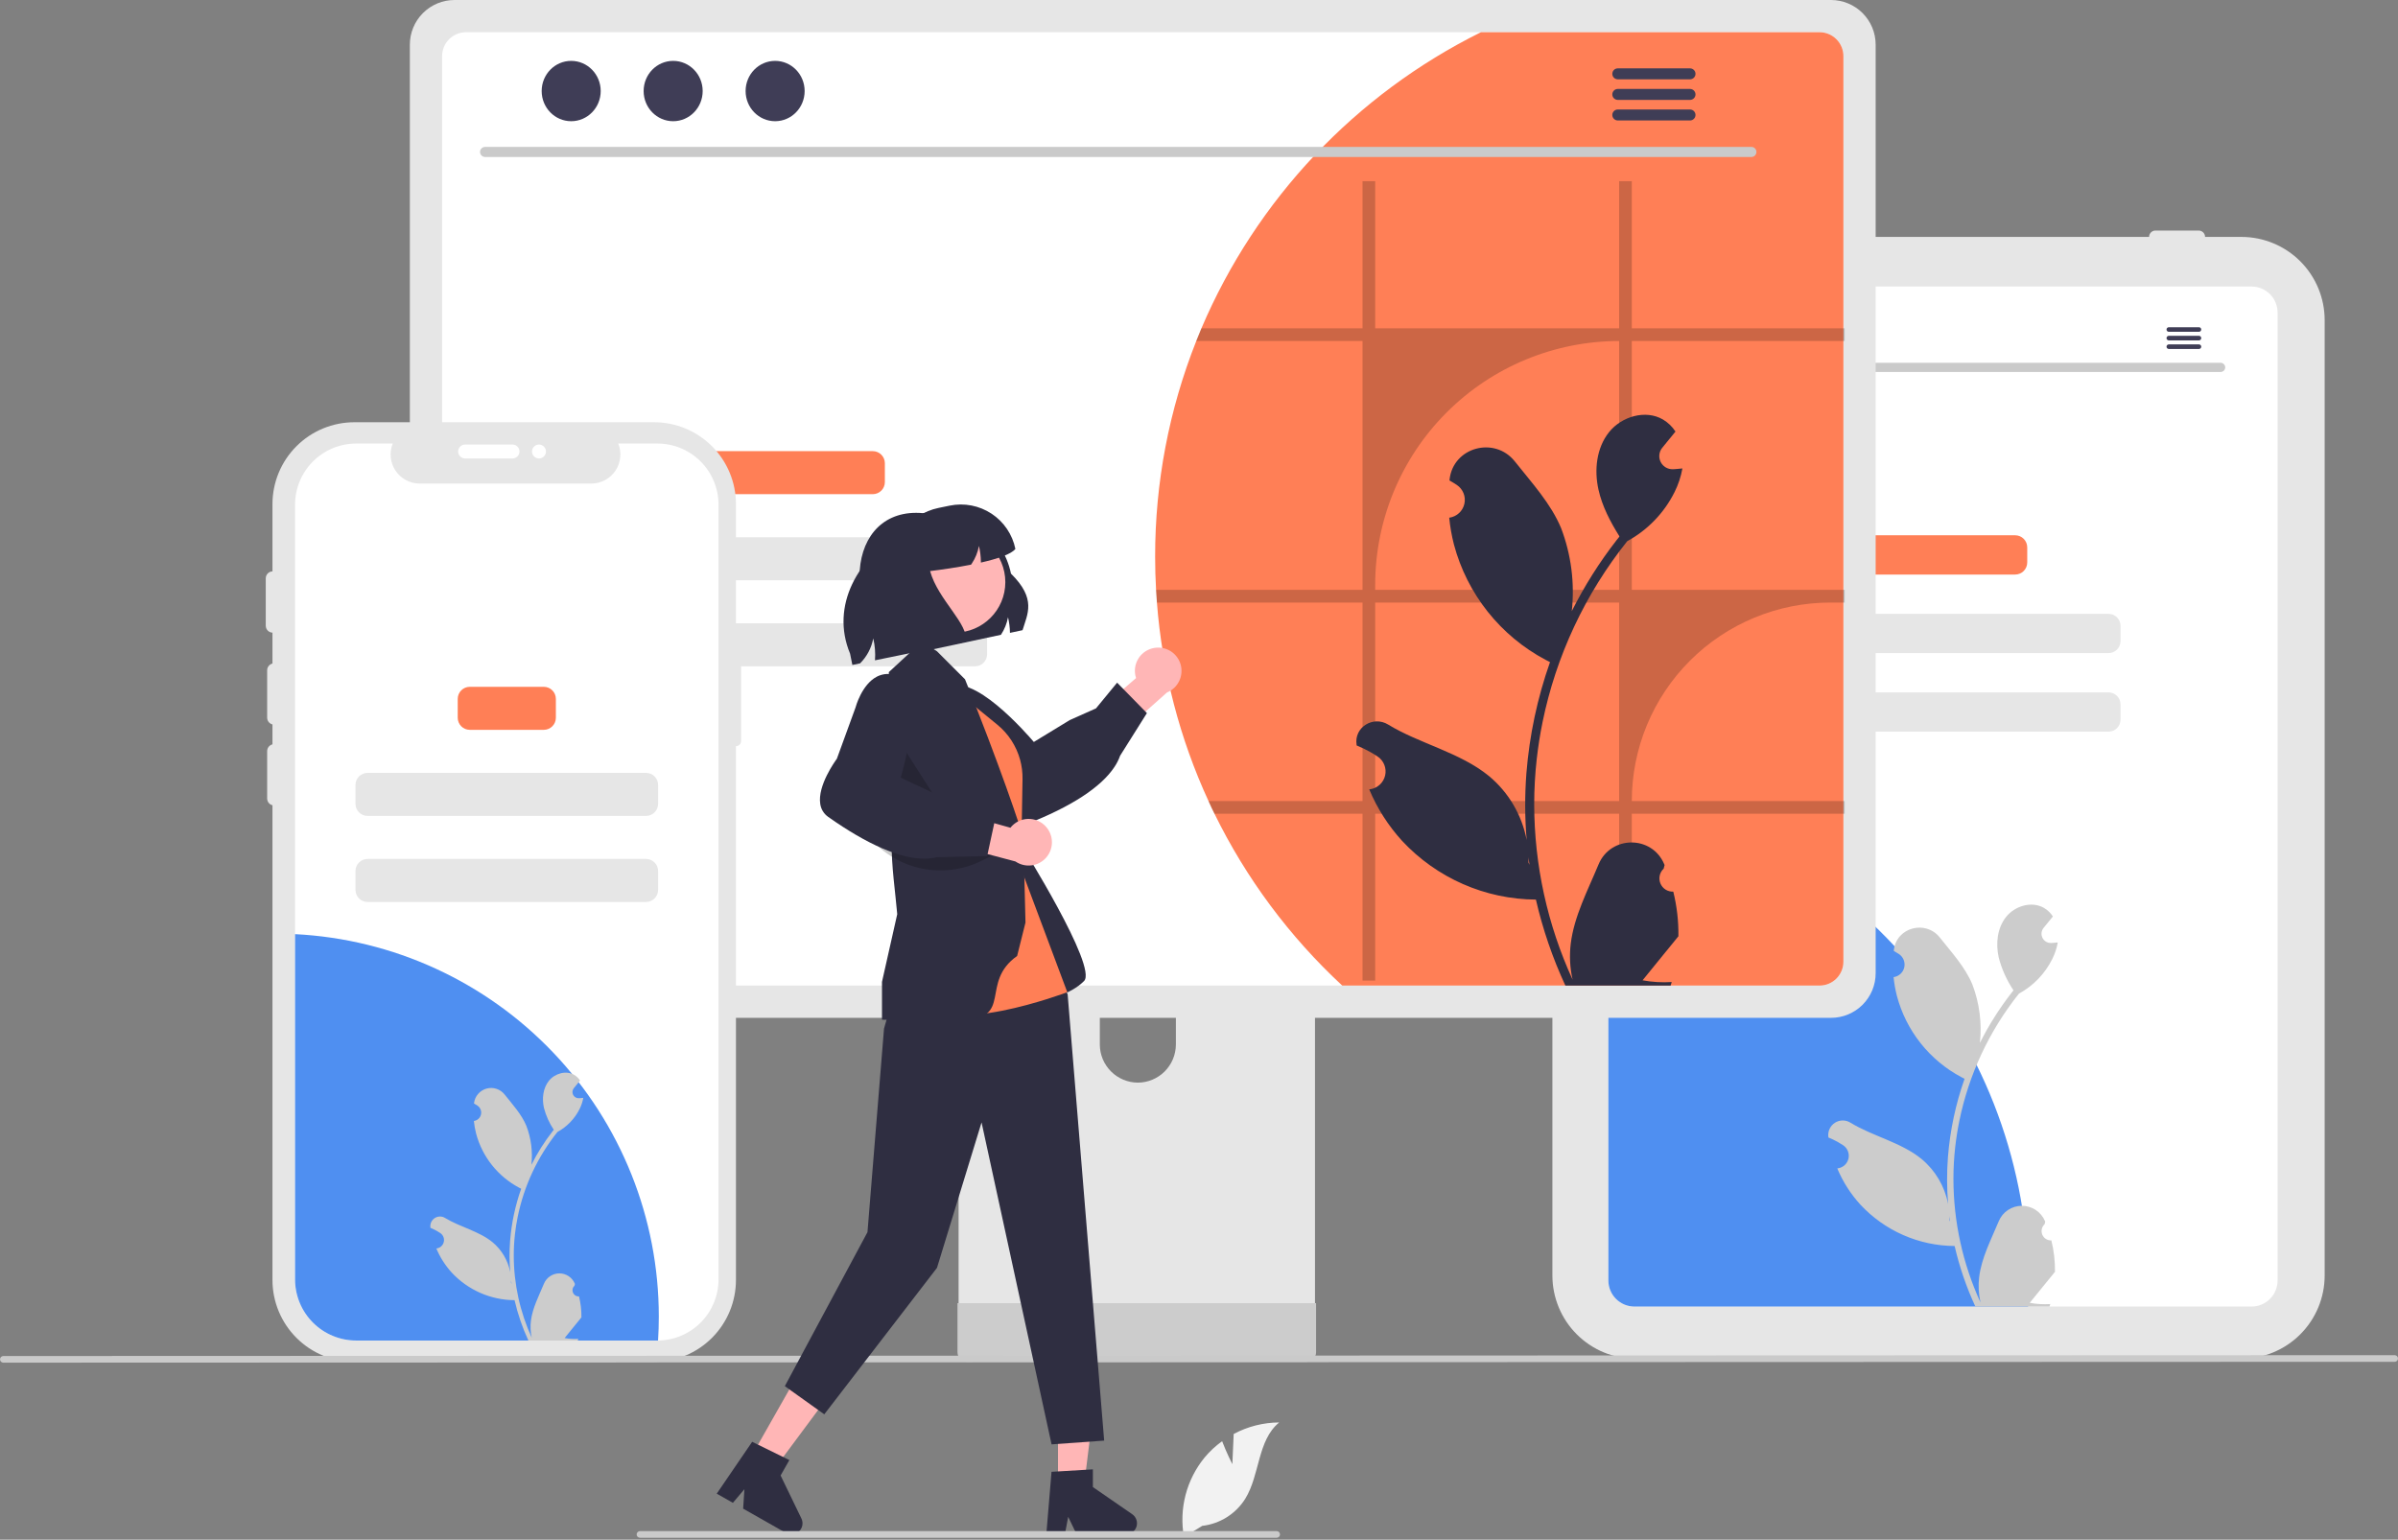 <svg width="492" height="316" viewBox="0 0 492 316" fill="none" xmlns="http://www.w3.org/2000/svg">
<rect x="0" y="0" width="492" height="316" fill="#808080" stroke="none"/>
<g clip-path="url(#clip0_292_615)">
<path d="M459.893 278.853H335.568C331.045 278.848 326.709 277.049 323.51 273.851C320.312 270.652 318.513 266.316 318.508 261.793V65.685C318.513 61.161 320.312 56.825 323.51 53.627C326.709 50.428 331.045 48.629 335.568 48.624H459.893C464.416 48.629 468.752 50.428 471.951 53.627C475.149 56.825 476.948 61.161 476.953 65.685V261.793C476.948 266.316 475.149 270.652 471.951 273.851C468.752 277.049 464.416 278.848 459.893 278.853Z" fill="#E6E6E6"/>
<path d="M461.955 58.804H335.334C333.918 58.806 332.561 59.369 331.559 60.37C330.558 61.372 329.995 62.729 329.993 64.145V262.81C329.995 264.226 330.559 265.583 331.56 266.584C332.561 267.585 333.918 268.149 335.334 268.151H461.955C463.37 268.149 464.728 267.586 465.729 266.585C466.73 265.583 467.293 264.226 467.295 262.81V64.145C467.293 62.729 466.73 61.372 465.729 60.37C464.728 59.369 463.37 58.806 461.955 58.804Z" fill="white"/>
<path d="M338.607 48.624C338.608 48.278 338.745 47.946 338.99 47.702C339.235 47.457 339.566 47.319 339.912 47.319H348.787C349.134 47.319 349.465 47.456 349.71 47.701C349.955 47.946 350.093 48.278 350.093 48.624C350.093 48.97 349.955 49.302 349.71 49.547C349.465 49.792 349.134 49.929 348.787 49.929H339.912C339.566 49.929 339.235 49.791 338.99 49.546C338.745 49.302 338.608 48.97 338.607 48.624Z" fill="#E6E6E6"/>
<path d="M353.225 48.624C353.225 48.278 353.363 47.946 353.608 47.702C353.852 47.457 354.184 47.319 354.53 47.319H363.405C363.751 47.319 364.083 47.456 364.328 47.701C364.573 47.946 364.71 48.278 364.71 48.624C364.71 48.97 364.573 49.302 364.328 49.547C364.083 49.792 363.751 49.929 363.405 49.929H354.53C354.184 49.929 353.852 49.791 353.608 49.546C353.363 49.302 353.225 48.97 353.225 48.624Z" fill="#E6E6E6"/>
<path d="M440.931 48.624C440.932 48.278 441.069 47.946 441.314 47.702C441.559 47.457 441.89 47.319 442.236 47.319H451.111C451.457 47.319 451.789 47.456 452.034 47.701C452.279 47.946 452.417 48.278 452.417 48.624C452.417 48.97 452.279 49.302 452.034 49.547C451.789 49.792 451.457 49.929 451.111 49.929H442.236C441.89 49.929 441.559 49.791 441.314 49.546C441.069 49.302 440.932 48.97 440.931 48.624Z" fill="#E6E6E6"/>
<path d="M416.191 264.057C416.191 265.43 416.165 266.798 416.102 268.15H335.334C333.918 268.148 332.561 267.585 331.56 266.584C330.559 265.582 329.995 264.225 329.993 262.81V162.814C354.045 166.7 375.929 179.022 391.723 197.573C407.517 216.125 416.191 239.693 416.191 264.057Z" fill="#4F8FF1"/>
<path d="M413.448 109.857H383.326C381.955 109.857 380.844 110.968 380.844 112.339V115.436C380.844 116.807 381.955 117.918 383.326 117.918H413.448C414.819 117.918 415.93 116.807 415.93 115.436V112.339C415.93 110.968 414.819 109.857 413.448 109.857Z" fill="#FF7F56"/>
<path d="M432.593 125.979H364.181C362.81 125.979 361.699 127.09 361.699 128.461V131.558C361.699 132.929 362.81 134.04 364.181 134.04H432.593C433.963 134.04 435.074 132.929 435.074 131.558V128.461C435.074 127.09 433.963 125.979 432.593 125.979Z" fill="#E6E6E6"/>
<path d="M432.593 142.101H364.181C362.81 142.101 361.699 143.212 361.699 144.583V147.68C361.699 149.05 362.81 150.162 364.181 150.162H432.593C433.963 150.162 435.074 149.05 435.074 147.68V144.583C435.074 143.212 433.963 142.101 432.593 142.101Z" fill="#E6E6E6"/>
<path d="M420.878 254.573C420.486 254.591 420.097 254.488 419.766 254.278C419.434 254.068 419.175 253.761 419.023 253.399C418.872 253.037 418.835 252.637 418.919 252.253C419.002 251.869 419.202 251.52 419.49 251.254L419.621 250.732C419.604 250.69 419.587 250.649 419.569 250.607C419.174 249.674 418.512 248.878 417.666 248.32C416.82 247.761 415.828 247.466 414.814 247.469C413.801 247.473 412.811 247.776 411.969 248.341C411.127 248.905 410.471 249.706 410.083 250.642C408.531 254.379 406.556 258.122 406.07 262.073C405.855 263.82 405.946 265.59 406.337 267.306C402.693 259.356 400.8 250.717 400.788 241.972C400.787 239.778 400.909 237.585 401.153 235.404C401.355 233.617 401.635 231.842 401.993 230.079C403.946 220.517 408.139 211.555 414.229 203.928C417.176 202.32 419.56 199.847 421.058 196.843C421.601 195.763 421.985 194.61 422.197 193.42C421.865 193.463 421.527 193.491 421.195 193.513C421.091 193.518 420.982 193.523 420.878 193.529L420.839 193.531C420.474 193.547 420.112 193.457 419.796 193.273C419.48 193.088 419.225 192.816 419.06 192.489C418.895 192.163 418.829 191.795 418.868 191.432C418.907 191.068 419.051 190.724 419.281 190.44C419.425 190.263 419.568 190.086 419.712 189.91C419.93 189.637 420.154 189.37 420.372 189.098C420.397 189.072 420.42 189.045 420.442 189.016C420.693 188.705 420.944 188.4 421.195 188.089C420.737 187.379 420.121 186.784 419.396 186.351C416.883 184.879 413.417 185.898 411.602 188.171C409.781 190.444 409.438 193.632 410.07 196.472C410.692 198.888 411.721 201.181 413.112 203.252C412.975 203.427 412.834 203.596 412.697 203.77C410.207 206.973 408.036 210.412 406.216 214.039C406.658 209.976 406.13 205.867 404.674 202.048C403.199 198.489 400.434 195.492 397.999 192.415C395.074 188.72 389.077 190.332 388.561 195.017C388.556 195.062 388.551 195.108 388.547 195.153C388.908 195.357 389.262 195.574 389.609 195.803C390.044 196.094 390.381 196.509 390.576 196.995C390.771 197.48 390.815 198.014 390.702 198.525C390.589 199.035 390.324 199.5 389.942 199.858C389.56 200.216 389.079 200.45 388.562 200.53L388.509 200.538C388.637 201.842 388.865 203.133 389.19 204.402C390.131 207.945 391.793 211.255 394.073 214.125C396.353 216.995 399.202 219.363 402.44 221.081C402.652 221.19 402.859 221.299 403.072 221.402C401.244 226.584 400.097 231.982 399.66 237.459C399.413 240.691 399.427 243.937 399.704 247.166L399.687 247.052C398.99 243.461 397.074 240.221 394.264 237.879C390.091 234.451 384.194 233.188 379.692 230.432C379.214 230.125 378.657 229.961 378.089 229.96C377.52 229.958 376.963 230.12 376.483 230.425C376.003 230.729 375.62 231.165 375.38 231.681C375.139 232.196 375.051 232.769 375.126 233.333C375.132 233.373 375.138 233.413 375.144 233.453C375.815 233.726 376.469 234.041 377.101 234.396C377.462 234.6 377.816 234.817 378.163 235.046C378.598 235.336 378.935 235.752 379.13 236.238C379.325 236.723 379.369 237.256 379.256 237.767C379.143 238.278 378.878 238.743 378.496 239.101C378.114 239.459 377.633 239.693 377.116 239.773L377.063 239.781C377.024 239.786 376.992 239.792 376.954 239.797C378.1 242.536 379.71 245.056 381.712 247.248C384.185 249.902 387.174 252.022 390.495 253.479C393.817 254.937 397.401 255.7 401.028 255.723H401.034C402.018 260.002 403.445 264.167 405.29 268.15H420.497C420.551 267.981 420.6 267.807 420.65 267.638C419.242 267.727 417.829 267.642 416.442 267.387C417.57 266.003 418.698 264.608 419.827 263.223C419.852 263.197 419.875 263.17 419.897 263.141C420.47 262.433 421.047 261.73 421.62 261.021L421.62 261.02C421.65 258.849 421.401 256.682 420.878 254.573L420.878 254.573ZM403.464 220.318L403.472 220.307L403.464 220.329V220.318ZM400.096 250.682L399.965 250.388C399.971 250.175 399.971 249.962 399.965 249.744C399.965 249.684 399.954 249.624 399.954 249.565C400.003 249.941 400.047 250.317 400.102 250.693L400.096 250.682Z" fill="#CCCCCC"/>
<path d="M455.625 76.343H341.663C341.417 76.338 341.182 76.236 341.009 76.06C340.837 75.884 340.74 75.647 340.74 75.4C340.74 75.154 340.837 74.917 341.009 74.74C341.182 74.564 341.417 74.463 341.663 74.457H455.625C455.872 74.463 456.107 74.564 456.279 74.74C456.451 74.917 456.548 75.154 456.548 75.4C456.548 75.647 456.451 75.884 456.279 76.06C456.107 76.236 455.872 76.338 455.625 76.343Z" fill="#CACACA"/>
<path d="M347.743 71.73C349.274 71.73 350.515 70.461 350.515 68.896C350.515 67.331 349.274 66.062 347.743 66.062C346.212 66.062 344.971 67.331 344.971 68.896C344.971 70.461 346.212 71.73 347.743 71.73Z" fill="#3F3D56"/>
<path d="M357.319 71.73C358.85 71.73 360.091 70.461 360.091 68.896C360.091 67.331 358.85 66.062 357.319 66.062C355.788 66.062 354.547 67.331 354.547 68.896C354.547 70.461 355.788 71.73 357.319 71.73Z" fill="#3F3D56"/>
<path d="M366.896 71.73C368.427 71.73 369.668 70.461 369.668 68.896C369.668 67.331 368.427 66.062 366.896 66.062C365.365 66.062 364.124 67.331 364.124 68.896C364.124 70.461 365.365 71.73 366.896 71.73Z" fill="#3F3D56"/>
<path d="M451.171 67.157H444.967C444.844 67.159 444.727 67.21 444.641 67.298C444.555 67.385 444.507 67.504 444.507 67.626C444.507 67.749 444.555 67.868 444.641 67.955C444.727 68.043 444.844 68.094 444.967 68.096H451.171C451.294 68.094 451.411 68.043 451.497 67.955C451.583 67.868 451.631 67.749 451.631 67.626C451.631 67.504 451.583 67.385 451.497 67.298C451.411 67.21 451.294 67.159 451.171 67.157Z" fill="#3F3D56"/>
<path d="M451.171 68.92H444.967C444.844 68.922 444.727 68.973 444.641 69.061C444.555 69.148 444.507 69.267 444.507 69.39C444.507 69.513 444.555 69.631 444.641 69.719C444.727 69.806 444.844 69.857 444.967 69.859H451.171C451.294 69.857 451.411 69.806 451.497 69.719C451.583 69.631 451.631 69.513 451.631 69.39C451.631 69.267 451.583 69.148 451.497 69.061C451.411 68.973 451.294 68.922 451.171 68.92Z" fill="#3F3D56"/>
<path d="M451.171 70.681H444.967C444.844 70.684 444.727 70.734 444.641 70.822C444.555 70.91 444.507 71.028 444.507 71.151C444.507 71.274 444.555 71.392 444.641 71.48C444.727 71.568 444.844 71.618 444.967 71.621H451.171C451.294 71.618 451.411 71.568 451.497 71.48C451.583 71.392 451.631 71.274 451.631 71.151C451.631 71.028 451.583 70.91 451.497 70.822C451.411 70.734 451.294 70.684 451.171 70.681Z" fill="#3F3D56"/>
<path d="M266.268 162.889H200.195C199.261 162.89 198.365 163.263 197.705 163.924C197.045 164.586 196.674 165.483 196.675 166.418V270.793H269.797V166.418C269.797 165.954 269.706 165.495 269.529 165.067C269.351 164.639 269.091 164.25 268.764 163.922C268.436 163.594 268.047 163.334 267.618 163.157C267.19 162.98 266.731 162.888 266.268 162.889ZM233.454 222.193C231.387 222.184 229.409 221.358 227.948 219.897C226.486 218.436 225.661 216.457 225.652 214.391V202.352C225.653 200.284 226.476 198.302 227.939 196.84C229.402 195.378 231.386 194.557 233.454 194.557C235.522 194.557 237.505 195.378 238.968 196.84C240.431 198.302 241.254 200.284 241.256 202.352V214.391C241.246 216.457 240.421 218.436 238.96 219.897C237.499 221.359 235.52 222.184 233.454 222.193Z" fill="#E6E6E6"/>
<path d="M196.448 267.454V277.524C196.45 278.046 196.657 278.546 197.026 278.915C197.395 279.284 197.895 279.492 198.417 279.493H268.055C268.576 279.49 269.075 279.282 269.444 278.913C269.813 278.545 270.021 278.046 270.024 277.524V267.454L196.448 267.454Z" fill="#CCCCCC"/>
<path d="M375.678 0H93.244C90.817 0.004 88.491 0.97 86.775 2.685C85.06 4.401 84.094 6.727 84.09 9.154V199.741C84.092 202.168 85.058 204.495 86.774 206.211C88.49 207.927 90.817 208.893 93.244 208.895H375.678C378.105 208.893 380.432 207.927 382.148 206.211C383.864 204.495 384.829 202.168 384.831 199.741V9.154C384.827 6.727 383.862 4.401 382.146 2.685C380.43 0.97 378.104 0.004 375.678 0Z" fill="#E6E6E6"/>
<path d="M373.32 6.612H95.604C94.304 6.615 93.059 7.133 92.142 8.052C91.224 8.972 90.708 10.218 90.708 11.517V197.381C90.71 198.679 91.227 199.922 92.145 200.84C93.062 201.758 94.306 202.274 95.604 202.276H373.32C374.618 202.274 375.862 201.758 376.779 200.84C377.697 199.922 378.213 198.679 378.216 197.381V11.517C378.216 10.218 377.7 8.972 376.782 8.052C375.865 7.133 374.619 6.615 373.32 6.612Z" fill="white"/>
<path d="M378.215 11.517V197.381C378.213 198.679 377.697 199.922 376.779 200.84C375.862 201.758 374.618 202.274 373.32 202.276H275.391C264.558 192.229 255.67 180.271 249.174 167.001C248.746 166.146 248.339 165.281 247.952 164.405C242.033 151.561 238.449 137.766 237.367 123.664C237.296 122.799 237.235 121.934 237.194 121.059C237.062 118.82 237.001 116.55 237.001 114.271C236.982 99.108 239.845 84.081 245.438 69.988C245.774 69.112 246.13 68.247 246.497 67.382C257.754 40.934 278.094 19.38 303.848 6.612H373.32C374.619 6.615 375.864 7.133 376.782 8.052C377.7 8.972 378.215 10.218 378.215 11.517Z" fill="#FF7F56"/>
<path d="M359.36 32.22H99.502C99.231 32.214 98.974 32.102 98.785 31.909C98.596 31.716 98.49 31.456 98.49 31.186C98.49 30.916 98.596 30.656 98.785 30.463C98.974 30.27 99.231 30.159 99.502 30.153H359.36C359.63 30.159 359.887 30.27 360.076 30.463C360.265 30.656 360.371 30.916 360.371 31.186C360.371 31.456 360.265 31.716 360.076 31.909C359.887 32.102 359.63 32.214 359.36 32.22Z" fill="#CACACA"/>
<path d="M117.191 24.876C120.535 24.876 123.247 22.104 123.247 18.685C123.247 15.266 120.535 12.494 117.191 12.494C113.846 12.494 111.135 15.266 111.135 18.685C111.135 22.104 113.846 24.876 117.191 24.876Z" fill="#3F3D56"/>
<path d="M138.112 24.876C141.456 24.876 144.168 22.104 144.168 18.685C144.168 15.266 141.456 12.494 138.112 12.494C134.767 12.494 132.055 15.266 132.055 18.685C132.055 22.104 134.767 24.876 138.112 24.876Z" fill="#3F3D56"/>
<path d="M159.033 24.876C162.377 24.876 165.089 22.104 165.089 18.685C165.089 15.266 162.377 12.494 159.033 12.494C155.688 12.494 152.977 15.266 152.977 18.685C152.977 22.104 155.688 24.876 159.033 24.876Z" fill="#3F3D56"/>
<path d="M346.764 14.029H331.902C331.608 14.035 331.327 14.156 331.121 14.366C330.915 14.576 330.799 14.859 330.799 15.154C330.799 15.449 330.915 15.732 331.121 15.942C331.327 16.152 331.608 16.273 331.902 16.279H346.764C347.058 16.273 347.339 16.152 347.545 15.942C347.751 15.732 347.867 15.449 347.867 15.154C347.867 14.859 347.751 14.576 347.545 14.366C347.339 14.156 347.058 14.035 346.764 14.029Z" fill="#3F3D56"/>
<path d="M346.764 18.253H331.902C331.608 18.259 331.327 18.38 331.121 18.59C330.915 18.801 330.799 19.084 330.799 19.378C330.799 19.673 330.915 19.956 331.121 20.166C331.327 20.377 331.608 20.498 331.902 20.503H346.764C347.058 20.498 347.339 20.377 347.545 20.166C347.751 19.956 347.867 19.673 347.867 19.378C347.867 19.084 347.751 18.801 347.545 18.59C347.339 18.38 347.058 18.259 346.764 18.253Z" fill="#3F3D56"/>
<path d="M346.764 22.471H331.902C331.608 22.477 331.327 22.598 331.121 22.808C330.915 23.019 330.799 23.302 330.799 23.596C330.799 23.891 330.915 24.174 331.121 24.384C331.327 24.595 331.608 24.716 331.902 24.722H346.764C347.058 24.716 347.339 24.595 347.545 24.384C347.751 24.174 347.867 23.891 347.867 23.596C347.867 23.302 347.751 23.019 347.545 22.808C347.339 22.598 347.058 22.477 346.764 22.471Z" fill="#3F3D56"/>
<path d="M179.067 92.591H142.728C141.357 92.591 140.246 93.702 140.246 95.073V98.941C140.246 100.312 141.357 101.423 142.728 101.423H179.067C180.438 101.423 181.549 100.312 181.549 98.941V95.073C181.549 93.702 180.438 92.591 179.067 92.591Z" fill="#FF7F56"/>
<path d="M200.043 110.255H121.752C120.381 110.255 119.27 111.366 119.27 112.737V116.605C119.27 117.976 120.381 119.087 121.752 119.087H200.043C201.414 119.087 202.525 117.976 202.525 116.605V112.737C202.525 111.366 201.414 110.255 200.043 110.255Z" fill="#E6E6E6"/>
<path d="M200.043 127.919H121.752C120.381 127.919 119.27 129.031 119.27 130.401V134.27C119.27 135.64 120.381 136.752 121.752 136.752H200.043C201.414 136.752 202.525 135.64 202.525 134.27V130.401C202.525 129.031 201.414 127.919 200.043 127.919Z" fill="#E6E6E6"/>
<path d="M126.065 191.62C126.071 195.258 125.423 198.868 124.152 202.276H95.604C94.306 202.274 93.062 201.757 92.145 200.84C91.227 199.922 90.71 198.678 90.708 197.381V161.474C92.303 161.216 93.917 161.087 95.532 161.087C99.542 161.087 103.513 161.877 107.217 163.411C110.922 164.945 114.288 167.194 117.123 170.03C119.958 172.865 122.207 176.231 123.742 179.936C125.276 183.64 126.066 187.611 126.065 191.62Z" fill="#FF7F56"/>
<path opacity="0.2" d="M378.47 69.987V67.382H334.798V37.185H332.203V67.382H282.149V37.185H279.554V67.382H246.497C246.13 68.247 245.774 69.112 245.438 69.987H279.554V121.059H237.195C237.235 121.934 237.296 122.799 237.368 123.664H279.554V164.405H247.952C248.339 165.28 248.746 166.146 249.174 167.001H279.554V201.248H282.149V167H332.203V201.248H334.798V167H378.47V164.405H334.798V164.405C334.798 159.055 335.852 153.757 337.899 148.814C339.947 143.871 342.948 139.38 346.731 135.597C350.514 131.814 355.005 128.813 359.948 126.765C364.891 124.718 370.189 123.664 375.539 123.664H378.47V121.059H334.798V69.987H378.47ZM332.203 164.405H282.149V123.664H332.203V164.405ZM332.203 121.059H282.149V120.041C282.149 106.766 287.423 94.035 296.809 84.648C306.196 75.261 318.928 69.987 332.203 69.987H332.203V121.059Z" fill="black"/>
<path d="M343.307 182.993C342.75 183.019 342.199 182.873 341.728 182.575C341.256 182.276 340.888 181.84 340.673 181.326C340.458 180.811 340.406 180.243 340.525 179.698C340.643 179.153 340.927 178.658 341.336 178.279C341.405 178.007 341.454 177.811 341.523 177.539C341.498 177.479 341.473 177.42 341.448 177.361C338.945 171.39 330.459 171.431 327.976 177.411C325.773 182.718 322.967 188.034 322.276 193.645C321.972 196.126 322.1 198.64 322.656 201.076C317.48 189.787 314.793 177.516 314.775 165.097C314.774 161.981 314.948 158.867 315.294 155.77C315.581 153.231 315.978 150.71 316.486 148.207C319.26 134.627 325.216 121.898 333.864 111.067C338.05 108.783 341.435 105.271 343.563 101.004C344.334 99.47 344.879 97.832 345.181 96.142C344.709 96.204 344.229 96.243 343.757 96.274C343.61 96.282 343.455 96.29 343.308 96.297L343.252 96.3C342.733 96.323 342.219 96.196 341.771 95.933C341.322 95.671 340.959 95.285 340.725 94.821C340.492 94.357 340.397 93.835 340.452 93.319C340.508 92.802 340.712 92.313 341.039 91.91C341.243 91.659 341.447 91.408 341.651 91.157C341.961 90.77 342.278 90.391 342.588 90.004C342.624 89.967 342.657 89.928 342.689 89.888C343.045 89.447 343.401 89.013 343.757 88.572C343.107 87.563 342.233 86.718 341.202 86.103C337.634 84.013 332.711 85.46 330.133 88.688C327.548 91.916 327.06 96.444 327.958 100.477C328.724 103.93 330.396 107.096 332.277 110.107C332.084 110.355 331.882 110.594 331.689 110.842C328.151 115.391 325.068 120.276 322.483 125.426C323.112 119.656 322.362 113.819 320.295 108.396C318.199 103.342 314.272 99.085 310.814 94.716C306.66 89.467 298.142 91.758 297.41 98.411C297.403 98.475 297.396 98.54 297.39 98.604C297.903 98.894 298.406 99.201 298.898 99.527C299.516 99.94 299.995 100.53 300.272 101.219C300.549 101.909 300.611 102.667 300.45 103.392C300.29 104.118 299.913 104.778 299.371 105.286C298.829 105.795 298.145 106.127 297.411 106.24L297.336 106.252C297.519 108.103 297.842 109.938 298.303 111.74C299.639 116.771 302 121.472 305.239 125.548C308.477 129.624 312.522 132.988 317.121 135.427C317.423 135.582 317.717 135.737 318.019 135.884C315.422 143.243 313.793 150.909 313.173 158.688C312.822 163.277 312.843 167.888 313.235 172.474L313.212 172.312C312.221 167.212 309.5 162.61 305.51 159.284C299.583 154.415 291.209 152.622 284.814 148.708C281.736 146.824 277.792 149.259 278.329 152.828C278.338 152.885 278.346 152.941 278.355 152.998C279.308 153.387 280.237 153.834 281.134 154.338C281.648 154.627 282.151 154.935 282.643 155.26C283.261 155.673 283.739 156.263 284.016 156.953C284.293 157.643 284.356 158.4 284.195 159.126C284.034 159.851 283.658 160.512 283.115 161.02C282.573 161.528 281.89 161.861 281.155 161.974L281.08 161.985C281.026 161.993 280.979 162.001 280.925 162.009C282.554 165.898 284.84 169.477 287.683 172.59C291.195 176.359 295.44 179.37 300.157 181.44C304.874 183.51 309.965 184.595 315.116 184.627H315.124C316.522 190.704 318.548 196.618 321.169 202.276H342.766C342.843 202.036 342.913 201.788 342.983 201.548C340.984 201.674 338.977 201.555 337.007 201.192C338.609 199.226 340.212 197.245 341.814 195.278C341.85 195.242 341.883 195.203 341.915 195.162C342.727 194.156 343.548 193.158 344.361 192.151L344.361 192.15C344.404 189.065 344.05 185.988 343.308 182.994L343.307 182.993ZM318.576 134.343L318.588 134.328L318.576 134.359V134.343ZM313.792 177.467L313.607 177.049C313.614 176.747 313.614 176.445 313.607 176.136C313.607 176.05 313.591 175.965 313.591 175.88C313.661 176.414 313.723 176.948 313.8 177.483L313.792 177.467Z" fill="#2F2E41"/>
<path d="M150.996 132.483V103.458C150.996 99.002 149.226 94.73 146.076 91.579C142.925 88.429 138.652 86.659 134.197 86.659H72.703C68.247 86.659 63.974 88.429 60.824 91.579C57.673 94.73 55.903 99.002 55.903 103.458V262.694C55.903 267.149 57.673 271.422 60.824 274.573C63.974 277.723 68.247 279.493 72.702 279.493H134.197C136.403 279.493 138.588 279.059 140.626 278.214C142.664 277.37 144.516 276.133 146.076 274.573C147.636 273.013 148.873 271.161 149.717 269.123C150.562 267.085 150.996 264.9 150.996 262.694V153.144C151.277 153.144 151.547 153.033 151.745 152.834C151.944 152.635 152.056 152.366 152.056 152.085V133.543C152.056 133.262 151.944 132.992 151.745 132.794C151.547 132.595 151.277 132.483 150.996 132.483Z" fill="#E6E6E6"/>
<path d="M147.421 103.573V262.579C147.421 265.882 146.118 269.051 143.795 271.399C141.472 273.747 138.317 275.083 135.014 275.117C134.968 275.122 134.923 275.124 134.877 275.123H73.083C69.756 275.123 66.566 273.801 64.213 271.449C61.861 269.096 60.539 265.906 60.539 262.579V103.573C60.539 100.246 61.861 97.056 64.213 94.703C66.566 92.351 69.756 91.029 73.083 91.029H80.582C80.213 91.934 80.073 92.916 80.173 93.888C80.273 94.861 80.61 95.794 81.155 96.605C81.701 97.416 82.437 98.081 83.299 98.541C84.162 99.001 85.124 99.242 86.102 99.243H121.332C122.308 99.24 123.269 98.998 124.13 98.537C124.992 98.076 125.727 97.412 126.271 96.601C126.815 95.79 127.152 94.858 127.253 93.886C127.353 92.915 127.213 91.934 126.846 91.029H134.877C138.203 91.029 141.394 92.351 143.746 94.703C146.099 97.056 147.42 100.246 147.421 103.573Z" fill="white"/>
<path d="M135.168 270.216C135.168 271.863 135.117 273.497 135.014 275.118C134.968 275.122 134.922 275.124 134.877 275.123H73.083C69.756 275.123 66.566 273.801 64.213 271.449C61.861 269.097 60.539 265.906 60.539 262.579V191.719C80.672 192.734 99.646 201.448 113.536 216.058C127.426 230.668 135.171 250.057 135.168 270.216Z" fill="#4F8FF1"/>
<path d="M56.243 148.721C55.864 148.721 55.501 148.57 55.233 148.302C54.965 148.034 54.814 147.67 54.813 147.291V137.567C54.813 137.188 54.964 136.824 55.232 136.556C55.5 136.288 55.864 136.137 56.243 136.137C56.623 136.137 56.986 136.288 57.254 136.556C57.523 136.824 57.673 137.188 57.673 137.567V147.291C57.673 147.67 57.522 148.034 57.254 148.302C56.986 148.57 56.622 148.721 56.243 148.721Z" fill="#E6E6E6"/>
<path d="M111.567 140.957H96.393C95.022 140.957 93.911 142.068 93.911 143.439V147.307C93.911 148.678 95.022 149.789 96.393 149.789H111.567C112.938 149.789 114.049 148.678 114.049 147.307V143.439C114.049 142.068 112.938 140.957 111.567 140.957Z" fill="#FF7F56"/>
<path d="M132.543 158.621H75.416C74.046 158.621 72.934 159.732 72.934 161.103V164.971C72.934 166.342 74.046 167.453 75.416 167.453H132.543C133.914 167.453 135.025 166.342 135.025 164.971V161.103C135.025 159.732 133.914 158.621 132.543 158.621Z" fill="#E6E6E6"/>
<path d="M132.543 176.285H75.416C74.046 176.285 72.934 177.396 72.934 178.767V182.635C72.934 184.006 74.046 185.117 75.416 185.117H132.543C133.914 185.117 135.025 184.006 135.025 182.635V178.767C135.025 177.396 133.914 176.285 132.543 176.285Z" fill="#E6E6E6"/>
<path d="M118.798 266.075C118.536 266.087 118.278 266.018 118.057 265.878C117.835 265.738 117.663 265.533 117.562 265.292C117.461 265.051 117.437 264.784 117.492 264.528C117.548 264.273 117.681 264.04 117.873 263.862L117.96 263.515C117.949 263.487 117.937 263.459 117.926 263.431C117.662 262.809 117.221 262.279 116.657 261.907C116.093 261.535 115.432 261.338 114.757 261.34C114.081 261.343 113.422 261.545 112.86 261.921C112.299 262.297 111.862 262.831 111.603 263.455C110.569 265.945 109.253 268.44 108.929 271.073C108.786 272.237 108.846 273.417 109.107 274.56C106.678 269.263 105.417 263.504 105.409 257.677C105.408 256.214 105.49 254.753 105.652 253.299C105.787 252.108 105.973 250.925 106.212 249.75C107.513 243.378 110.308 237.405 114.367 232.322C116.331 231.25 117.919 229.602 118.918 227.6C119.28 226.88 119.536 226.111 119.677 225.318C119.456 225.347 119.23 225.366 119.009 225.38C118.94 225.384 118.867 225.387 118.798 225.391L118.772 225.392C118.529 225.403 118.287 225.343 118.077 225.22C117.866 225.097 117.696 224.916 117.586 224.698C117.477 224.48 117.432 224.236 117.458 223.993C117.484 223.751 117.58 223.521 117.734 223.332C117.829 223.214 117.925 223.097 118.021 222.979C118.166 222.797 118.315 222.619 118.46 222.438C118.477 222.421 118.493 222.402 118.508 222.383C118.675 222.176 118.842 221.973 119.009 221.766C118.704 221.292 118.294 220.896 117.81 220.607C116.136 219.626 113.825 220.306 112.616 221.82C111.402 223.335 111.174 225.46 111.595 227.353C112.009 228.963 112.695 230.491 113.622 231.871C113.531 231.988 113.437 232.1 113.346 232.216C111.686 234.351 110.239 236.643 109.026 239.06C109.321 236.353 108.969 233.614 107.999 231.069C107.016 228.697 105.173 226.699 103.55 224.649C103.121 224.098 102.538 223.687 101.875 223.467C101.212 223.248 100.499 223.229 99.826 223.415C99.153 223.601 98.55 223.982 98.093 224.51C97.636 225.038 97.346 225.69 97.26 226.383C97.257 226.413 97.254 226.443 97.25 226.473C97.491 226.609 97.727 226.754 97.958 226.907C98.248 227.1 98.473 227.377 98.603 227.701C98.733 228.024 98.762 228.38 98.687 228.72C98.611 229.061 98.435 229.371 98.18 229.609C97.926 229.848 97.605 230.004 97.26 230.057L97.225 230.062C97.311 230.931 97.463 231.792 97.679 232.638C98.306 234.999 99.414 237.205 100.934 239.118C102.453 241.03 104.351 242.609 106.509 243.753C106.651 243.826 106.789 243.898 106.931 243.968C105.712 247.421 104.948 251.018 104.657 254.669C104.492 256.823 104.502 258.986 104.686 261.138L104.675 261.062C104.21 258.669 102.933 256.509 101.061 254.948C98.279 252.664 94.35 251.822 91.349 249.986C91.03 249.781 90.659 249.672 90.28 249.671C89.901 249.67 89.53 249.777 89.21 249.981C88.89 250.184 88.635 250.474 88.475 250.818C88.315 251.161 88.256 251.543 88.306 251.919L88.318 251.999C88.765 252.181 89.201 252.391 89.622 252.627C89.863 252.763 90.099 252.908 90.33 253.06C90.62 253.254 90.845 253.531 90.975 253.855C91.105 254.178 91.134 254.534 91.058 254.874C90.983 255.215 90.806 255.525 90.552 255.763C90.297 256.002 89.977 256.158 89.632 256.211L89.597 256.216C89.571 256.22 89.549 256.224 89.524 256.227C90.288 258.052 91.361 259.732 92.695 261.193C94.343 262.961 96.335 264.374 98.549 265.346C100.763 266.317 103.151 266.826 105.569 266.841H105.572C106.229 269.693 107.179 272.468 108.409 275.123H118.544C118.58 275.011 118.613 274.894 118.646 274.782C117.708 274.841 116.766 274.785 115.841 274.615C116.593 273.692 117.345 272.762 118.097 271.84C118.114 271.822 118.13 271.804 118.144 271.785C118.526 271.313 118.911 270.844 119.292 270.372L119.292 270.371C119.313 268.924 119.147 267.48 118.798 266.075L118.798 266.075ZM107.192 243.245L107.198 243.237L107.192 243.252V243.245ZM104.948 263.481L104.86 263.285C104.864 263.143 104.864 263.002 104.86 262.856C104.86 262.816 104.853 262.777 104.853 262.737C104.886 262.987 104.915 263.238 104.951 263.488L104.948 263.481Z" fill="#CCCCCC"/>
<path d="M55.957 129.845C55.578 129.844 55.215 129.694 54.946 129.426C54.678 129.157 54.528 128.794 54.527 128.415V118.691C54.527 118.311 54.678 117.948 54.946 117.68C55.214 117.411 55.578 117.261 55.957 117.261C56.336 117.261 56.7 117.411 56.968 117.68C57.236 117.948 57.387 118.311 57.387 118.691V128.415C57.387 128.794 57.236 129.157 56.968 129.426C56.7 129.694 56.336 129.844 55.957 129.845Z" fill="#E6E6E6"/>
<path d="M93.996 92.665C93.996 92.286 94.147 91.922 94.415 91.654C94.683 91.386 95.046 91.235 95.426 91.235H105.15C105.529 91.235 105.893 91.385 106.161 91.654C106.429 91.922 106.58 92.286 106.58 92.665C106.58 93.044 106.429 93.408 106.161 93.676C105.893 93.944 105.529 94.095 105.15 94.095H95.426C95.046 94.094 94.683 93.944 94.415 93.676C94.147 93.407 93.996 93.044 93.996 92.665Z" fill="white"/>
<path d="M56.243 165.309C55.864 165.309 55.501 165.158 55.233 164.89C54.965 164.622 54.814 164.258 54.813 163.879V154.155C54.813 153.776 54.964 153.412 55.232 153.144C55.5 152.876 55.864 152.725 56.243 152.725C56.623 152.725 56.986 152.876 57.254 153.144C57.523 153.412 57.673 153.776 57.673 154.155V163.879C57.673 164.258 57.522 164.622 57.254 164.89C56.986 165.158 56.622 165.309 56.243 165.309Z" fill="#E6E6E6"/>
<path d="M110.584 94.095C111.374 94.095 112.014 93.455 112.014 92.665C112.014 91.875 111.374 91.235 110.584 91.235C109.794 91.235 109.154 91.875 109.154 92.665C109.154 93.455 109.794 94.095 110.584 94.095Z" fill="white"/>
<path d="M491.319 279.489L0.681 279.665C0.501 279.664 0.328 279.592 0.201 279.465C0.073 279.337 0.002 279.164 0.002 278.984C0.002 278.804 0.073 278.631 0.201 278.503C0.328 278.375 0.501 278.303 0.681 278.303L491.319 278.127C491.5 278.127 491.673 278.199 491.8 278.326C491.928 278.454 492 278.627 492 278.808C492 278.989 491.928 279.162 491.8 279.29C491.673 279.417 491.5 279.489 491.319 279.489Z" fill="#CACACA"/>
<path d="M209.797 129.334L207.216 129.887C207.199 128.808 207.064 127.733 206.815 126.683C206.58 127.969 206.085 129.194 205.362 130.283L190.56 133.444L176.35 118.447C176.328 110.949 180.492 105.251 187.958 105.251C188.408 105.251 188.874 105.272 189.346 105.316C193.379 104.641 197.518 105.557 200.889 107.872C204.261 110.187 206.603 113.719 207.422 117.726C212.713 122.937 210.794 126 209.797 129.334Z" fill="#2F2E41"/>
<path d="M217.073 304.713H222.442L224.997 284.004L217.072 284.004L217.073 304.713Z" fill="#FFB6B6"/>
<path d="M215.742 302.065L224.229 301.559V305.195L232.298 310.768C232.697 311.043 232.997 311.438 233.155 311.896C233.313 312.354 233.32 312.85 233.176 313.313C233.032 313.775 232.744 314.179 232.354 314.466C231.963 314.753 231.492 314.908 231.007 314.908H220.903L219.161 311.311L218.481 314.908H214.672L215.742 302.065Z" fill="#2F2E41"/>
<path d="M154.173 298.869L158.843 301.519L171.284 284.768L164.392 280.857L154.173 298.869Z" fill="#FFB6B6"/>
<path d="M154.322 295.909L161.954 299.657L160.159 302.82L164.427 311.649C164.638 312.085 164.704 312.577 164.616 313.053C164.527 313.529 164.288 313.964 163.935 314.295C163.581 314.626 163.131 314.836 162.65 314.893C162.169 314.95 161.683 314.852 161.261 314.613L152.473 309.626L152.733 305.639L150.367 308.431L147.053 306.551L154.322 295.909Z" fill="#2F2E41"/>
<path d="M236.919 132.962C236.231 133.062 235.573 133.311 234.992 133.692C234.411 134.073 233.92 134.577 233.555 135.169C233.189 135.76 232.958 136.424 232.877 137.115C232.796 137.805 232.868 138.505 233.086 139.165L224.871 146.276L227.974 152.322L239.435 142.117C240.52 141.676 241.404 140.853 241.922 139.803C242.439 138.753 242.554 137.55 242.244 136.422C241.933 135.293 241.22 134.318 240.239 133.68C239.257 133.042 238.076 132.787 236.919 132.962H236.919Z" fill="#FFB6B6"/>
<path d="M228.645 157.415C225.905 161.566 219.763 165.575 210.647 169.128C210.144 169.33 209.605 169.425 209.064 169.407C208.522 169.39 207.991 169.26 207.502 169.026C204.062 167.46 201.857 161.64 201.65 161.075L194.988 152.088C194.869 151.957 191.754 148.421 192.11 144.945C192.19 144.216 192.427 143.514 192.805 142.886C193.182 142.257 193.691 141.718 194.297 141.306C199.34 137.567 210.644 150.552 212.111 152.278L219.488 147.784L224.863 145.386L229.202 140.105L235.312 146.352L229.817 155.094C229.524 155.913 229.13 156.693 228.645 157.415Z" fill="#2F2E41"/>
<path d="M209.484 173.34C209.484 173.34 225.271 198.486 222.411 201.346C219.551 204.206 215.1 204.957 215.1 204.957L205.25 192.194L209.484 173.34Z" fill="#2F2E41"/>
<path d="M195.527 138.998L202.967 144.031C206.425 146.37 209.026 149.773 210.375 153.724C211.725 157.676 211.749 161.959 210.444 165.925L208.349 172.292L195.527 138.998Z" fill="#2F2E41"/>
<path d="M182.37 207.638L181.376 211.103L177.981 252.883L161.024 284.486L169.117 290.267L192.241 260.205L201.388 230.356L215.751 296.433L226.543 295.662L219.048 204.047L204.826 178.259L182.37 207.638Z" fill="#2F2E41"/>
<path d="M194.261 140.263L204.617 148.726C206.889 150.583 208.526 153.104 209.298 155.935C209.649 157.221 209.815 158.55 209.793 159.883L209.484 178.26L218.979 203.634C218.979 203.634 193.239 213.358 189.807 204.778C186.375 196.198 194.261 140.263 194.261 140.263Z" fill="#FF7F56"/>
<path d="M197.358 209.232C184.5 209.232 181.366 209.329 181.163 209.288L180.959 209.247V201.513L184.086 187.618C183.721 183.304 182.865 177.616 182.942 172.746C183.223 155.142 182.357 137.947 182.357 137.947L189.163 131.665L192.255 133.677L197.99 139.411C204.656 155.817 209.946 171.263 209.98 172.255L210.399 189.334L208.683 196.198C200.92 201.678 208.013 209.232 197.358 209.232Z" fill="#2F2E41"/>
<path opacity="0.2" d="M185.242 153.282L183.678 163.04L194.261 167.404L185.242 153.282Z" fill="black"/>
<path d="M195.903 129.834C201.625 129.834 206.264 125.195 206.264 119.473C206.264 113.751 201.625 109.112 195.903 109.112C190.18 109.112 185.542 113.751 185.542 119.473C185.542 125.195 190.18 129.834 195.903 129.834Z" fill="#FFB6B6"/>
<path opacity="0.2" d="M178.542 172.044C181.299 175.237 185.039 177.423 189.175 178.259C193.31 179.095 197.606 178.533 201.387 176.662L203.642 175.546L178.542 172.044Z" fill="black"/>
<path d="M214.596 169.659C214.134 169.139 213.563 168.728 212.925 168.453C212.286 168.178 211.595 168.046 210.9 168.067C210.206 168.088 209.524 168.261 208.903 168.574C208.282 168.887 207.738 169.333 207.308 169.879L196.847 166.942L193.511 172.864L208.343 176.804C209.308 177.465 210.483 177.75 211.644 177.603C212.805 177.457 213.872 176.889 214.643 176.009C215.414 175.128 215.835 173.995 215.826 172.825C215.817 171.654 215.379 170.528 214.596 169.659H214.596Z" fill="#FFB6B6"/>
<path d="M189.631 176.231C184.658 176.231 177.928 173.315 169.939 167.667C169.494 167.359 169.117 166.961 168.834 166.499C168.55 166.038 168.365 165.523 168.291 164.986C167.702 161.253 171.344 156.206 171.701 155.722L175.529 145.209C175.573 145.038 176.807 140.49 179.904 138.872C180.556 138.537 181.273 138.348 182.005 138.317C182.737 138.285 183.467 138.413 184.145 138.691C190.045 140.839 185.438 157.427 184.806 159.603L192.622 163.281L197.585 166.445L204.382 167.156L202.537 175.697L192.214 175.929C191.369 176.136 190.501 176.237 189.631 176.231Z" fill="#2F2E41"/>
<path d="M208.327 112.657C207.498 113.736 204.64 114.69 201.246 115.46C201.252 115.389 201.252 115.319 201.252 115.248C201.235 114.169 201.1 113.094 200.851 112.044C200.616 113.33 200.121 114.555 199.397 115.644C199.343 115.726 199.289 115.807 199.229 115.888C196.318 116.463 193.238 116.907 190.826 117.206C192.485 123.18 198.844 128.082 198.156 131.714L179.521 135.52C179.636 134.011 179.515 132.493 179.163 131.02C178.807 132.964 177.865 134.751 176.463 136.144L174.88 136.469L174.409 134.143C170.321 124.324 176.019 114.272 185.355 109.073C187.02 106.578 189.604 104.843 192.544 104.248L194.87 103.77C196.337 103.47 197.849 103.462 199.32 103.746C200.79 104.03 202.19 104.601 203.439 105.426C204.689 106.252 205.764 107.315 206.602 108.555C207.441 109.796 208.027 111.19 208.327 112.657Z" fill="#2F2E41"/>
<path d="M252.842 300.496L253.118 294.3C255.99 292.764 259.194 291.953 262.451 291.937C257.968 295.602 258.529 302.667 255.489 307.596C254.53 309.125 253.238 310.42 251.71 311.383C250.182 312.346 248.457 312.952 246.663 313.158L242.912 315.455C242.397 312.585 242.51 309.638 243.244 306.816C243.978 303.995 245.315 301.366 247.163 299.111C248.212 297.856 249.415 296.738 250.743 295.784C251.642 298.153 252.842 300.496 252.842 300.496Z" fill="#F2F2F2"/>
<path d="M261.937 315.599H131.301C131.121 315.598 130.948 315.526 130.821 315.399C130.693 315.271 130.622 315.098 130.622 314.918C130.622 314.738 130.693 314.565 130.821 314.437C130.948 314.309 131.121 314.237 131.301 314.237H261.937C262.026 314.237 262.115 314.254 262.198 314.288C262.281 314.322 262.356 314.372 262.42 314.436C262.483 314.499 262.533 314.574 262.568 314.657C262.602 314.74 262.62 314.828 262.62 314.918C262.62 315.007 262.602 315.096 262.568 315.179C262.533 315.262 262.483 315.337 262.42 315.4C262.356 315.463 262.281 315.514 262.198 315.548C262.115 315.582 262.026 315.599 261.937 315.599Z" fill="#CACACA"/>
</g>
<defs>
<clipPath id="clip0_292_615">
<rect width="492" height="315.599" fill="white"/>
</clipPath>
</defs>
</svg>
